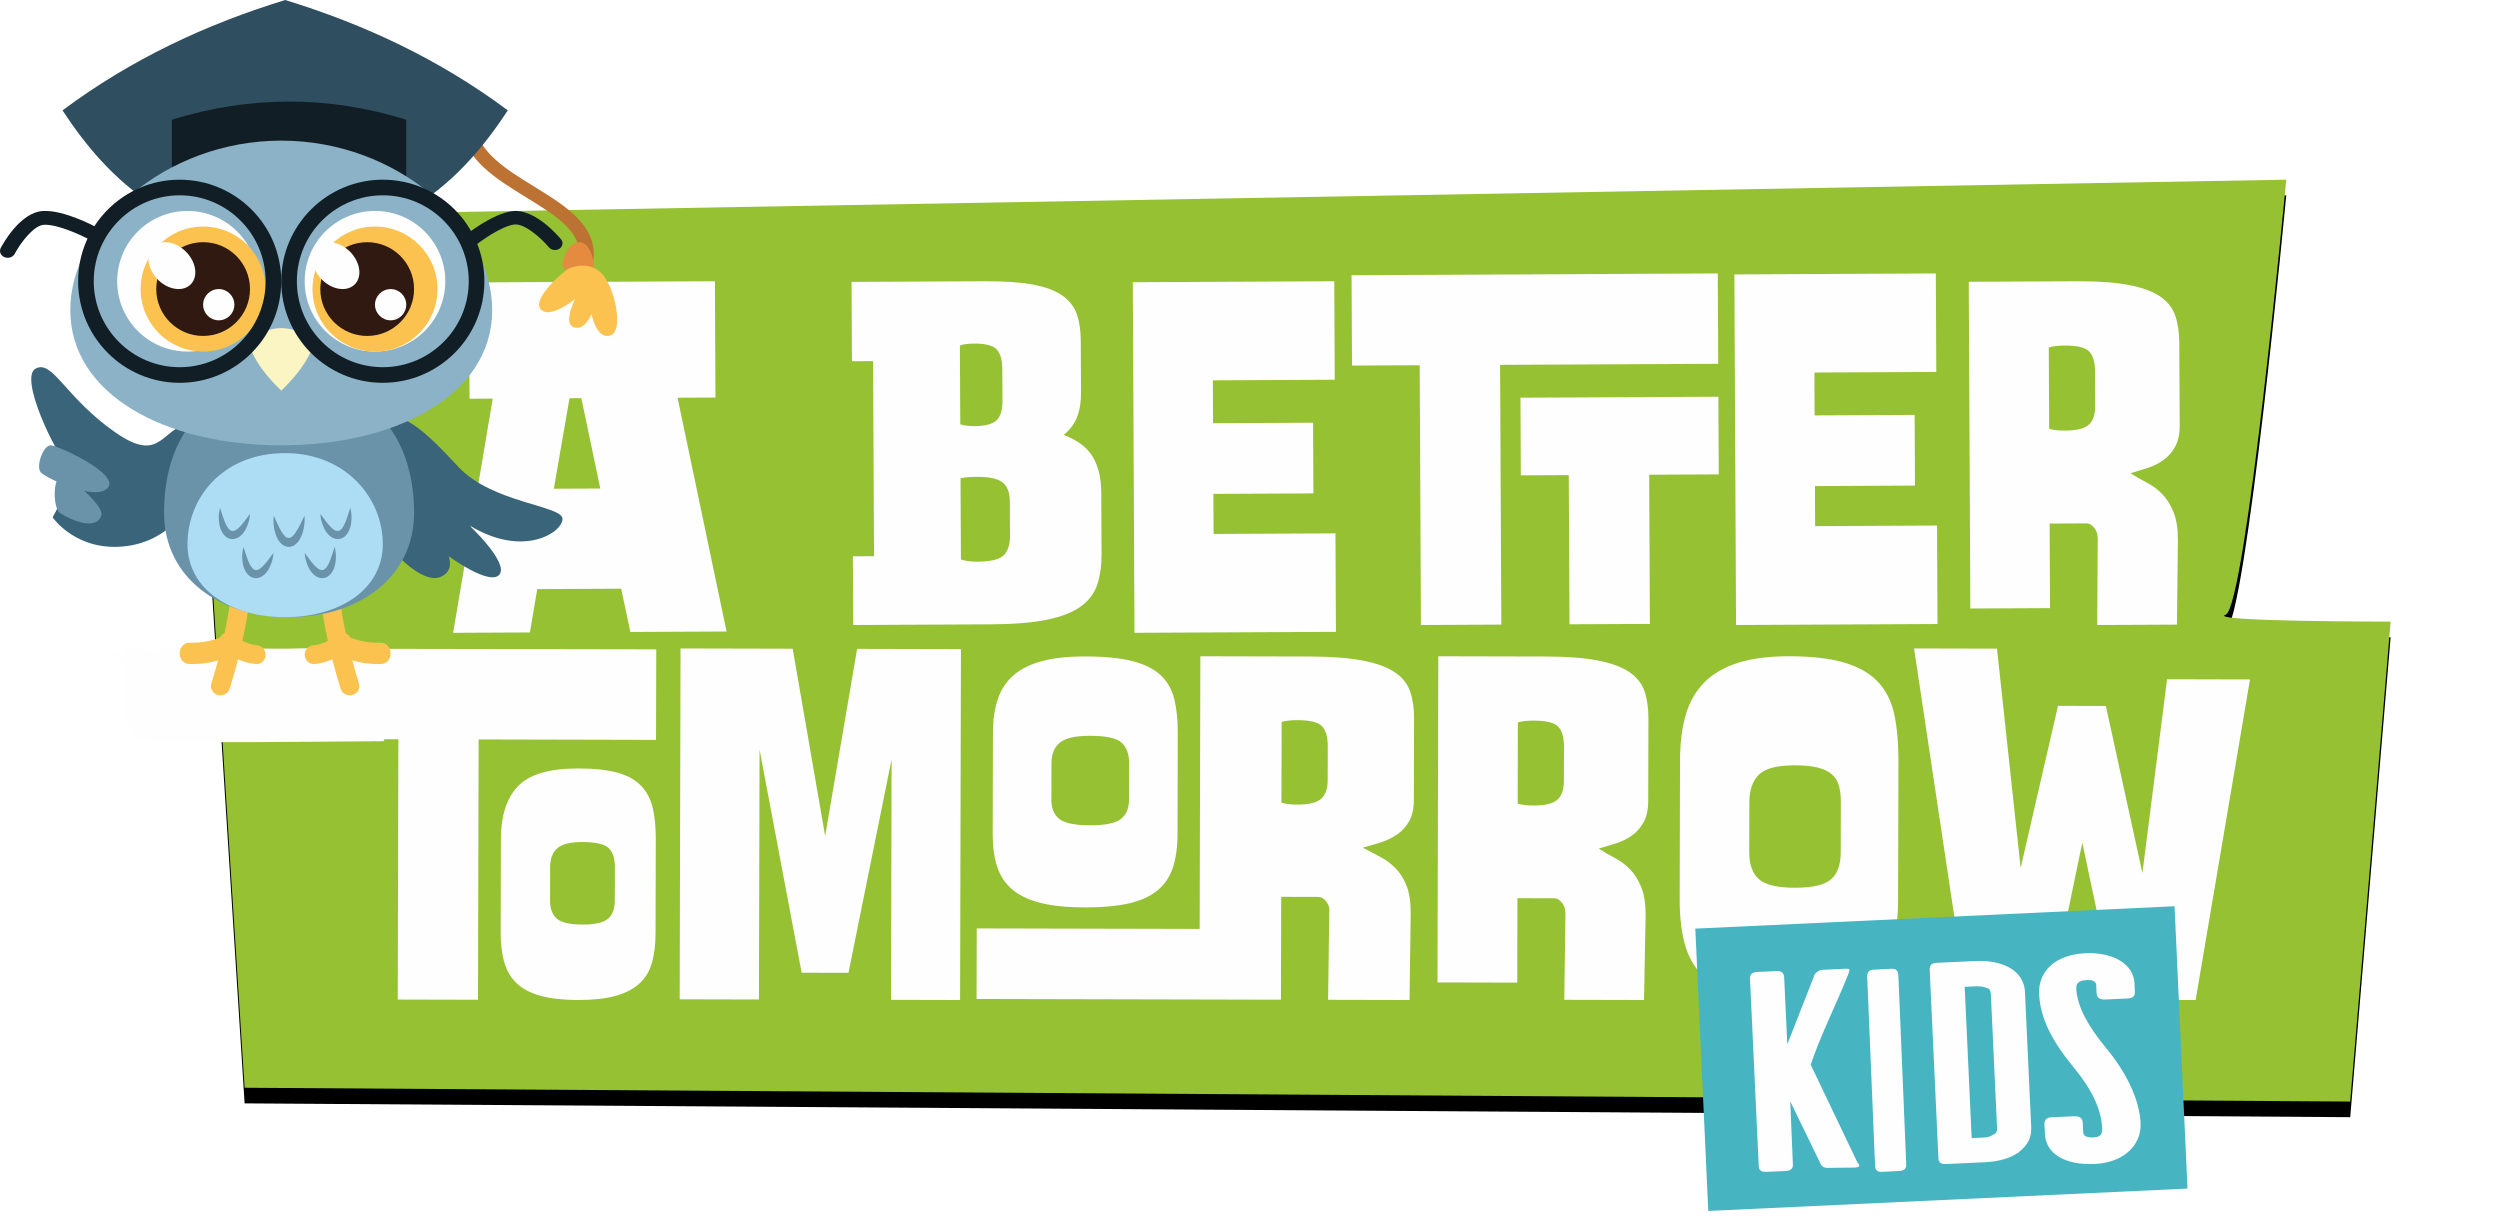 <?xml version="1.0" encoding="UTF-8"?>
<svg width="320px" height="157px" viewBox="0 0 320 157" version="1.1" xmlns="http://www.w3.org/2000/svg" xmlns:xlink="http://www.w3.org/1999/xlink">
    <title>Group 116 Copy</title>
    <defs>
        <path d="M42.225,27.42 L46.535,71.614 L27,71.614 L31.31,139.232 L300.828,141 L306,79.569 C306,79.569 282.295,79.569 284.881,78.686 C287.467,77.802 292.639,23 292.639,23 L42.225,27.42 Z" id="path-1"></path>
        <filter x="-7.9%" y="-16.9%" width="115.8%" height="137.3%" filterUnits="objectBoundingBox" id="filter-2">
            <feOffset dx="0" dy="2" in="SourceAlpha" result="shadowOffsetOuter1"></feOffset>
            <feGaussianBlur stdDeviation="7" in="shadowOffsetOuter1" result="shadowBlurOuter1"></feGaussianBlur>
            <feColorMatrix values="0 0 0 0 0   0 0 0 0 0   0 0 0 0 0  0 0 0 0.447 0" type="matrix" in="shadowBlurOuter1"></feColorMatrix>
        </filter>
    </defs>
    <g id="Resilians-website---desktop" stroke="none" stroke-width="1" fill="none" fill-rule="evenodd">
        <g id="Group-116-Copy">
            <g id="Fill-2">
                <use fill="black" fill-opacity="1" filter="url(#filter-2)" xlink:href="#path-1"></use>
                <use fill="#95C133" fill-rule="evenodd" xlink:href="#path-1"></use>
            </g>
            <path d="M78.706,110.989 C78.708,109.903 78.45,109.097 77.931,108.572 C77.411,108.049 76.29,107.784 74.568,107.78 C73.006,107.776 71.924,108.045 71.322,108.586 C70.72,109.129 70.418,109.923 70.416,110.968 L70.405,115.254 C70.403,116.301 70.691,117.076 71.271,117.58 C71.85,118.086 72.94,118.339 74.543,118.343 C76.105,118.347 77.187,118.108 77.788,117.627 C78.39,117.146 78.693,116.361 78.695,115.275 L78.706,110.989 Z M74.051,98.362 C76.133,98.367 77.814,98.553 79.095,98.918 C80.376,99.283 81.376,99.849 82.095,100.615 C82.814,101.382 83.302,102.329 83.56,103.455 C83.817,104.583 83.945,105.892 83.941,107.381 L83.912,119.392 C83.908,120.922 83.744,122.229 83.422,123.314 C83.098,124.4 82.546,125.284 81.763,125.966 C80.981,126.649 79.958,127.16 78.696,127.498 C77.433,127.837 75.861,128.004 73.979,128 C72.096,127.995 70.515,127.82 69.234,127.474 C67.953,127.13 66.933,126.605 66.174,125.898 C65.415,125.192 64.876,124.295 64.559,123.208 C64.24,122.12 64.084,120.833 64.087,119.343 L64.117,107.332 C64.124,104.395 64.85,102.163 66.296,100.637 C67.741,99.111 70.326,98.353 74.051,98.362 L74.051,98.362 Z M83.972,94.704 L61.264,94.649 L61.183,127.968 L50.911,127.943 L50.992,94.623 L21,94.59 L21.028,83 L84,83.115 L83.972,94.704 Z" id="Fill-4" fill="#FEFEFE"></path>
            <polygon id="Fill-6" fill="#FEFEFE" points="109.711 83.056 123 83.089 122.892 128 114.052 127.978 114.126 97.193 108.603 124.523 102.611 124.509 97.222 95.943 97.145 127.936 87 127.911 87.108 83 101.464 83.036 105.619 107.011"></polygon>
            <path d="M169.956,95.495 C169.958,94.354 169.718,93.517 169.238,92.984 C168.756,92.451 167.711,92.183 166.102,92.179 C165.216,92.177 164.532,92.255 164.049,92.411 L164.023,102.745 C164.505,102.904 165.189,102.984 166.074,102.986 C167.523,102.989 168.528,102.746 169.093,102.255 C169.658,101.765 169.942,100.968 169.944,99.865 L169.956,95.495 Z M134.576,102.321 C134.573,103.463 134.916,104.3 135.606,104.834 C136.295,105.367 137.595,105.635 139.506,105.64 C141.416,105.644 142.728,105.381 143.441,104.852 C144.153,104.322 144.511,103.487 144.514,102.344 L144.526,97.679 C144.528,96.537 144.215,95.67 143.587,95.078 C142.958,94.486 141.608,94.188 139.535,94.183 C137.665,94.179 136.373,94.471 135.661,95.06 C134.948,95.649 134.59,96.514 134.588,97.655 L134.576,102.321 Z M138.87,116.15 C136.593,116.144 134.704,115.954 133.201,115.575 C131.698,115.198 130.49,114.624 129.578,113.854 C128.665,113.084 128.017,112.109 127.634,110.926 C127.25,109.745 127.061,108.348 127.065,106.732 L127.098,93.74 C127.102,92.127 127.309,90.71 127.719,89.49 C128.128,88.271 128.791,87.258 129.708,86.453 C130.624,85.649 131.835,85.041 133.34,84.631 C134.844,84.221 136.715,84.019 138.951,84.024 C141.43,84.03 143.441,84.232 144.985,84.629 C146.529,85.027 147.726,85.63 148.578,86.438 C149.43,87.248 150.006,88.264 150.308,89.484 C150.61,90.706 150.759,92.143 150.754,93.796 L150.722,106.788 C150.718,108.442 150.52,109.858 150.132,111.039 C149.742,112.219 149.09,113.192 148.173,113.958 C147.257,114.723 146.036,115.281 144.511,115.632 C142.986,115.983 141.105,116.155 138.87,116.15 L138.87,116.15 Z M180.974,102.371 C180.971,103.514 180.765,104.438 180.357,105.146 C179.948,105.853 179.418,106.423 178.768,106.854 C178.116,107.287 177.414,107.619 176.662,107.853 C175.908,108.088 175.167,108.303 174.435,108.498 C175.165,108.893 175.896,109.28 176.626,109.655 C177.357,110.031 178.016,110.514 178.604,111.106 C179.192,111.698 179.668,112.448 180.032,113.353 C180.395,114.261 180.575,115.442 180.571,116.898 L180.421,128 L169.996,127.976 L170.146,116.755 C170.228,116.165 170.028,115.633 169.545,115.16 C169.303,114.922 169.023,114.804 168.701,114.803 L163.993,114.792 L163.96,127.961 L125,127.869 L125.023,118.834 L153.557,118.902 L153.645,84 L167.607,84.033 C170.411,84.039 172.687,84.213 174.434,84.551 C176.18,84.89 177.541,85.385 178.515,86.037 C179.489,86.689 180.147,87.508 180.49,88.493 C180.833,89.478 181.003,90.62 181,91.919 L180.974,102.371 Z" id="Fill-8" fill="#FEFEFE"></path>
            <path d="M194.262,102.863 C194.739,103.022 195.415,103.102 196.291,103.104 C197.762,103.107 198.777,102.865 199.336,102.373 C199.894,101.883 200.175,101.067 200.178,99.924 L200.189,95.554 C200.191,94.413 199.955,93.575 199.479,93.043 C199.003,92.511 197.948,92.242 196.317,92.238 C195.442,92.236 194.766,92.314 194.288,92.469 L194.262,102.863 Z M199.781,115.396 C199.544,115.12 199.265,114.981 198.947,114.981 L194.232,114.969 L194.206,125.776 L184,125.751 L184.103,84 L197.889,84.033 C200.635,84.04 202.862,84.213 204.572,84.551 C206.282,84.89 207.614,85.385 208.568,86.037 C209.521,86.689 210.165,87.509 210.501,88.493 C210.836,89.478 211.003,90.64 211,91.978 L210.974,102.49 C210.971,103.632 210.769,104.556 210.37,105.264 C209.97,105.971 209.462,106.542 208.844,106.973 C208.226,107.405 207.539,107.737 206.783,107.972 C206.026,108.206 205.309,108.422 204.633,108.616 C205.308,109.052 206.003,109.457 206.718,109.832 C207.434,110.209 208.079,110.692 208.655,111.283 C209.229,111.876 209.705,112.635 210.081,113.561 C210.457,114.487 210.643,115.678 210.64,117.134 L210.434,128 L200.228,127.976 L200.375,116.991 C200.376,116.283 200.178,115.751 199.781,115.396 L199.781,115.396 Z" id="Fill-10" fill="#FEFEFE"></path>
            <path d="M235.63,102.764 C235.632,101.936 235.555,101.226 235.4,100.634 C235.244,100.042 234.951,99.549 234.52,99.153 C234.089,98.759 233.492,98.462 232.727,98.262 C231.963,98.063 230.971,97.962 229.756,97.959 C227.519,97.954 225.988,98.344 225.162,99.131 C224.336,99.918 223.921,101.119 223.918,102.735 L223.902,109.063 C223.898,110.64 224.308,111.794 225.13,112.525 C225.952,113.257 227.481,113.625 229.718,113.631 C231.954,113.636 233.495,113.285 234.341,112.578 C235.185,111.87 235.611,110.709 235.614,109.092 L235.63,102.764 Z M229.084,84 C231.987,84.007 234.35,84.29 236.174,84.845 C237.997,85.402 239.416,86.234 240.435,87.34 C241.452,88.446 242.135,89.838 242.484,91.514 C242.833,93.191 243.005,95.153 243,97.4 L242.957,115.201 C242.951,117.448 242.711,119.38 242.236,120.995 C241.761,122.611 240.983,123.94 239.902,124.981 C238.819,126.024 237.386,126.789 235.6,127.277 C233.812,127.766 231.605,128.006 228.977,128 C226.308,127.993 224.072,127.732 222.269,127.214 C220.465,126.698 219.025,125.915 217.949,124.868 C216.872,123.821 216.11,122.488 215.663,120.87 C215.216,119.253 214.995,117.341 215,115.132 L215.043,97.331 C215.049,95.124 215.289,93.192 215.764,91.538 C216.238,89.883 217.026,88.495 218.128,87.374 C219.229,86.253 220.673,85.409 222.46,84.841 C224.246,84.275 226.454,83.994 229.084,84 L229.084,84 Z" id="Fill-12" fill="#FEFEFE"></path>
            <polygon id="Fill-14" fill="#FEFEFE" points="277.384 86.942 288 86.968 281.044 128 275.342 127.987 270.792 127.975 266.535 107.863 262.36 127.955 262.057 127.954 257.022 127.942 251.745 127.929 245 83 255.616 83.026 258.641 111.104 263.423 90.349 269.55 90.364 274.229 111.745"></polygon>
            <path d="M70.892,62.557 L76.836,62.529 L74.414,50.968 L72.898,50.976 L70.892,62.557 Z M91.58,50.886 L86.728,50.909 L93,80.832 L80.686,80.891 L79.507,75.352 L68.77,75.404 L67.827,80.953 L58,81 L63.071,51.022 L60.099,51.037 L60.026,36.151 L91.508,36 L91.58,50.886 Z" id="Fill-16" fill="#FEFEFE"></path>
            <path d="M129.258,64.143 C129.253,63.042 128.945,62.246 128.335,61.756 C127.724,61.267 126.634,61.027 125.065,61.034 C124.163,61.039 123.457,61.102 122.948,61.222 L122.998,71.611 C123.588,71.805 124.294,71.899 125.118,71.895 C126.843,71.887 127.97,71.607 128.497,71.053 C129.024,70.499 129.285,69.672 129.28,68.57 L129.258,64.143 Z M122.915,54.316 C123.151,54.394 123.416,54.451 123.71,54.489 C124.004,54.527 124.347,54.545 124.74,54.543 C126.112,54.536 127.053,54.286 127.561,53.791 C128.068,53.297 128.319,52.499 128.314,51.397 L128.294,47.147 C128.289,46.084 128.059,45.289 127.606,44.76 C127.152,44.23 126.18,43.97 124.689,43.976 C123.904,43.981 123.297,44.063 122.866,44.222 L122.915,54.316 Z M136.148,55.668 C137.899,56.329 139.137,57.258 139.861,58.454 C140.586,59.652 140.953,61.193 140.962,63.082 L141,70.874 C141.007,72.369 140.827,73.678 140.459,74.801 C140.092,75.925 139.39,76.863 138.355,77.616 C137.319,78.369 135.88,78.937 134.038,79.319 C132.196,79.702 129.785,79.9 126.804,79.915 L109.211,80 L109.169,71.206 L111.876,71.192 L111.755,46.223 L109.049,46.237 L109,36.084 L126.097,36.001 C128.652,35.989 130.726,36.137 132.32,36.443 C133.912,36.751 135.153,37.226 136.041,37.871 C136.928,38.516 137.532,39.31 137.85,40.254 C138.169,41.196 138.332,42.317 138.338,43.615 L138.37,50.286 C138.376,51.506 138.203,52.55 137.852,53.416 C137.502,54.285 136.933,55.036 136.148,55.668 L136.148,55.668 Z" id="Fill-18" fill="#FEFEFE"></path>
            <polygon id="Fill-20" fill="#FEFEFE" points="145 36.126 170.786 36 170.846 48.606 155.243 48.682 155.269 54.171 168.073 54.108 168.116 63.156 155.313 63.218 155.337 68.345 170.94 68.269 171 80.874 145.333 81 145.214 81"></polygon>
            <path d="M219.952,50.782 L220,60.721 L211.094,60.764 L211.186,79.859 L200.897,79.908 L200.804,60.814 L194.666,60.844 L194.619,50.905 L219.952,50.782 Z M219.876,35 L219.932,46.566 L192.011,46.701 L192.171,79.95 L181.881,80 L181.721,46.75 L173.056,46.792 L173,35.227 L219.876,35 Z" id="Fill-22" fill="#FEFEFE"></path>
            <polygon id="Fill-24" fill="#FEFEFE" points="222 35.126 247.786 35 247.846 47.606 232.243 47.683 232.269 53.171 245.073 53.109 245.116 62.156 232.313 62.218 232.337 67.345 247.94 67.269 248 79.874 222.333 80 222.214 80"></polygon>
            <path d="M262.295,54.888 C262.773,55.044 263.449,55.119 264.325,55.115 C265.796,55.109 266.809,54.857 267.364,54.361 C267.918,53.866 268.193,53.047 268.187,51.902 L268.166,47.525 C268.161,46.382 267.918,45.544 267.438,45.014 C266.958,44.485 265.902,44.223 264.272,44.231 C263.396,44.236 262.721,44.318 262.244,44.477 L262.295,54.888 Z M267.905,67.402 C267.665,67.129 267.386,66.991 267.068,66.993 L262.354,67.015 L262.407,77.84 L252.204,77.889 L252,36.067 L265.783,36.001 C268.528,35.988 270.756,36.146 272.468,36.472 C274.18,36.799 275.515,37.285 276.473,37.932 C277.431,38.578 278.081,39.394 278.424,40.377 C278.767,41.362 278.942,42.524 278.948,43.865 L279,54.394 C279.005,55.538 278.81,56.465 278.417,57.178 C278.022,57.889 277.517,58.464 276.903,58.9 C276.288,59.338 275.604,59.675 274.85,59.916 C274.095,60.156 273.38,60.377 272.705,60.577 C273.383,61.008 274.081,61.409 274.799,61.78 C275.517,62.151 276.165,62.631 276.745,63.22 C277.324,63.808 277.806,64.566 278.189,65.49 C278.57,66.416 278.766,67.608 278.773,69.066 L278.647,79.951 L268.444,80 L268.51,68.997 C268.506,68.287 268.304,67.756 267.905,67.402 L267.905,67.402 Z" id="Fill-26" fill="#FEFEFE"></path>
            <path d="M54,83.706 C51.191,83.547 48.375,83.472 45.572,83.244 C40.658,82.845 35.856,82.899 30.894,83.675 C26.379,84.38 21.587,83.324 16.917,83.047 C16.608,83.028 16.032,82.985 16.027,83.019 C15.713,85.109 14.712,82.856 14,83.455 C14.719,83.944 15.399,84.406 15.891,84.74 C15.91,87.277 15.583,89.79 16.079,92.129 C16.366,93.479 17.683,94.957 19.601,94.967 C23.715,94.991 27.829,95.01 31.943,94.994 C37.594,94.972 43.246,94.917 49.098,94.874" id="Fill-28" fill="#FEFEFE"></path>
            <path d="M28.224,89 C28.108,89 27.99,88.984 27.873,88.951 C27.226,88.765 26.858,88.112 27.051,87.491 C28.346,83.331 29.19,79.483 29.56,76.052 C29.63,75.408 30.233,74.94 30.903,75.006 C31.575,75.073 32.063,75.649 31.993,76.294 C31.608,79.869 30.734,83.862 29.395,88.162 C29.237,88.671 28.751,89 28.224,89" id="Fill-30" fill="#FBC24F"></path>
            <path d="M24.566,85 C24.436,85 24.305,84.998 24.174,84.994 C23.507,84.973 22.982,84.347 23,83.595 C23.019,82.843 23.583,82.25 24.241,82.272 C25.988,82.321 27.687,81.939 29.295,81.12 C29.901,80.812 30.618,81.116 30.893,81.802 C31.167,82.487 30.897,83.293 30.288,83.603 C28.465,84.531 26.541,85 24.566,85" id="Fill-32" fill="#FBC24F"></path>
            <path d="M32.842,85 C32.806,85 32.769,84.998 32.731,84.995 C31.229,84.847 29.788,84.225 28.448,83.148 C27.943,82.741 27.851,81.987 28.244,81.464 C28.636,80.941 29.364,80.846 29.87,81.252 C30.871,82.057 31.878,82.5 32.951,82.605 C33.588,82.668 34.055,83.254 33.995,83.914 C33.937,84.535 33.433,85 32.842,85" id="Fill-34" fill="#FBC24F"></path>
            <path d="M44.776,89 C44.249,89 43.763,88.672 43.605,88.162 C42.266,83.862 41.392,79.869 41.007,76.294 C40.937,75.649 41.425,75.073 42.097,75.006 C42.766,74.939 43.37,75.408 43.44,76.052 C43.81,79.483 44.654,83.331 45.949,87.491 C46.142,88.112 45.774,88.765 45.127,88.951 C45.01,88.984 44.892,89 44.776,89" id="Fill-36" fill="#FBC24F"></path>
            <path d="M48.434,85 C46.458,85 44.535,84.531 42.712,83.603 C42.103,83.293 41.833,82.487 42.107,81.802 C42.382,81.116 43.097,80.812 43.705,81.12 C45.313,81.939 47.007,82.315 48.759,82.272 C49.428,82.246 49.981,82.843 50,83.595 C50.018,84.347 49.493,84.973 48.826,84.994 C48.695,84.998 48.564,85 48.434,85" id="Fill-38" fill="#FBC24F"></path>
            <path d="M40.158,85 C39.567,85 39.063,84.535 39.005,83.914 C38.945,83.254 39.412,82.668 40.049,82.605 C41.122,82.5 42.129,82.057 43.13,81.252 C43.636,80.846 44.364,80.941 44.756,81.464 C45.149,81.987 45.057,82.741 44.552,83.148 C43.212,84.225 41.771,84.847 40.269,84.995 C40.231,84.998 40.194,85 40.158,85" id="Fill-40" fill="#FBC24F"></path>
            <path d="M75.833,34 L74.057,33.665 C74.893,29.898 71.405,27.753 67.365,25.27 C63.507,22.898 59.516,20.444 59,16.185 L60.801,16 C61.223,19.487 64.857,21.72 68.371,23.88 C72.57,26.461 76.913,29.131 75.833,34" id="Fill-42" fill="#BC7232"></path>
            <path d="M36.5,0 C26.38,3.107 16.786,7.573 8,14.129 C11.023,18.737 14.557,22.891 19.258,26 L36.5,16.177 L53.742,26 C58.443,22.891 61.977,18.737 65,14.129 C56.214,7.573 46.62,3.107 36.5,0" id="Fill-44" fill="#2F4F61"></path>
            <path d="M52,23 L22,23 L22,15.32 C32,12.227 42,12.227 52,15.32 L52,23 Z" id="Fill-46" fill="#121E25"></path>
            <path d="M25.582,53.796 C20.443,54.161 21.08,59.768 14.703,55.305 C8.326,50.843 6.733,45.993 4.554,47.183 C2.375,48.373 7.236,58.254 8.577,59.449 C9.918,60.644 6.733,66.222 6.733,66.222 C6.733,66.222 9.834,70.764 16.288,69.888 C22.741,69.011 27.465,62.552 25.582,53.796" id="Fill-48" fill="#3A647A"></path>
            <path d="M46.967,53.28 C51.409,51.997 54.457,55.28 58.739,59.825 C63.022,64.37 71.917,64.707 71.999,66.39 C72.082,68.074 67.058,71.525 60.057,67.232 C60.057,67.232 65.163,72.03 63.928,73.545 C62.692,75.06 57.422,71.188 57.422,71.188 C57.422,71.188 58.268,73.134 56.269,73.897 C52.996,75.144 42.853,64.917 46.967,53.28" id="Fill-50" fill="#3A647A"></path>
            <path d="M53,65.632 C53,73.992 45.837,79 37,79 C28.163,79 21,73.992 21,65.632 C21,57.272 24.919,49 37,49 C48.881,49 53,57.272 53,65.632" id="Fill-52" fill="#6A93AA"></path>
            <path d="M63,39.697 C63,50.466 50.912,57 36,57 C21.088,57 9,50.466 9,39.697 C9,28.927 21.088,18 36,18 C50.912,18 63,28.927 63,39.697" id="Fill-54" fill="#8BB2C7"></path>
            <path d="M49,69.642 C49,75.494 43.403,79 36.5,79 C29.597,79 24,75.494 24,69.642 C24,63.79 28.429,58 36.5,58 C44.292,58 49,63.79 49,69.642" id="Fill-56" fill="#ACDDF5"></path>
            <path d="M13.829,62.403 C15.239,60.612 7.51,57.076 6.525,57.001 C5.541,56.927 4.556,59.702 5.213,60.452 C5.869,61.203 12.352,64.279 13.829,62.403" id="Fill-58" fill="#6A93AA"></path>
            <path d="M12.969,66.004 C13.378,64.856 9.596,61.535 8.139,61.039 C6.683,60.542 6.76,64.928 7.603,65.59 C8.446,66.252 12.203,68.155 12.969,66.004" id="Fill-60" fill="#6A93AA"></path>
            <path d="M74.311,31.013 C72.818,30.79 71.774,33.523 72.042,34.129 C72.311,34.736 73.903,34.916 73.903,34.916 C73.903,34.916 75.484,35.209 75.869,34.7 C76.254,34.191 75.805,31.236 74.311,31.013" id="Fill-62" fill="#E58B3F"></path>
            <path d="M72.885,34.34 C72.472,34.412 68.024,38.182 69.196,39.564 C70.368,40.947 73.607,38.279 73.607,38.279 C73.607,38.279 72.03,41.393 73.452,41.89 C74.874,42.387 75.712,40.2 75.712,40.2 C75.712,40.2 76.329,43.503 78.134,42.934 C79.939,42.365 78.627,36.466 76.899,34.878 C75.171,33.291 72.885,34.34 72.885,34.34" id="Fill-64" fill="#FBC24F"></path>
            <path d="M35.033,66 C35.345,66.677 35.62,67.333 35.942,67.902 C36.101,68.184 36.276,68.439 36.456,68.617 C36.64,68.793 36.802,68.865 36.969,68.86 C37.135,68.862 37.306,68.77 37.494,68.588 C37.68,68.409 37.856,68.149 38.023,67.872 C38.356,67.31 38.649,66.664 38.981,66 C39.045,66.772 38.949,67.542 38.704,68.288 C38.577,68.66 38.408,69.03 38.14,69.365 C38.006,69.53 37.842,69.683 37.648,69.804 C37.452,69.921 37.22,69.996 36.99,70 C36.76,70.003 36.524,69.943 36.321,69.83 C36.119,69.714 35.948,69.561 35.812,69.392 C35.542,69.051 35.374,68.675 35.255,68.298 C35.025,67.542 34.949,66.769 35.033,66" id="Fill-66" fill="#6A93AA"></path>
            <path d="M41,65.769 C41.408,66.314 41.778,66.848 42.18,67.295 C42.378,67.517 42.588,67.711 42.79,67.835 C42.997,67.956 43.166,67.99 43.328,67.953 C43.489,67.922 43.641,67.806 43.796,67.607 C43.949,67.41 44.079,67.143 44.198,66.863 C44.435,66.294 44.62,65.659 44.838,65 C45.021,65.679 45.047,66.386 44.926,67.103 C44.86,67.46 44.753,67.824 44.545,68.176 C44.44,68.351 44.305,68.519 44.134,68.665 C43.963,68.808 43.749,68.921 43.525,68.969 C43.302,69.017 43.063,69.009 42.848,68.947 C42.634,68.883 42.444,68.779 42.285,68.654 C41.97,68.402 41.748,68.098 41.573,67.783 C41.232,67.151 41.038,66.474 41,65.769" id="Fill-68" fill="#6A93AA"></path>
            <path d="M39,70.769 C39.408,71.314 39.778,71.848 40.18,72.295 C40.378,72.517 40.588,72.711 40.79,72.835 C40.997,72.956 41.166,72.99 41.328,72.953 C41.489,72.922 41.641,72.806 41.796,72.607 C41.949,72.41 42.079,72.143 42.198,71.863 C42.435,71.294 42.619,70.659 42.838,70 C43.021,70.679 43.047,71.386 42.926,72.103 C42.86,72.46 42.753,72.824 42.545,73.176 C42.44,73.351 42.305,73.519 42.134,73.665 C41.963,73.808 41.749,73.921 41.525,73.969 C41.302,74.017 41.063,74.009 40.848,73.947 C40.634,73.883 40.444,73.779 40.285,73.654 C39.97,73.402 39.748,73.098 39.573,72.783 C39.232,72.151 39.038,71.474 39,70.769" id="Fill-70" fill="#6A93AA"></path>
            <path d="M35,70.769 C34.962,71.474 34.768,72.151 34.427,72.783 C34.252,73.098 34.03,73.402 33.715,73.654 C33.556,73.779 33.366,73.883 33.152,73.947 C32.937,74.009 32.698,74.017 32.475,73.969 C32.251,73.921 32.037,73.808 31.866,73.665 C31.695,73.519 31.56,73.351 31.455,73.176 C31.247,72.824 31.14,72.46 31.074,72.103 C30.953,71.386 30.979,70.679 31.162,70 C31.381,70.659 31.565,71.294 31.802,71.863 C31.921,72.143 32.051,72.41 32.204,72.607 C32.359,72.806 32.511,72.922 32.672,72.953 C32.834,72.99 33.003,72.956 33.21,72.835 C33.412,72.711 33.622,72.517 33.82,72.295 C34.222,71.848 34.592,71.314 35,70.769" id="Fill-72" fill="#6A93AA"></path>
            <path d="M32,65.769 C31.962,66.474 31.768,67.151 31.427,67.783 C31.252,68.098 31.03,68.402 30.715,68.654 C30.556,68.779 30.366,68.883 30.152,68.947 C29.937,69.009 29.698,69.017 29.475,68.969 C29.251,68.921 29.037,68.808 28.866,68.665 C28.695,68.519 28.56,68.351 28.455,68.176 C28.247,67.824 28.14,67.46 28.074,67.103 C27.953,66.386 27.979,65.679 28.162,65 C28.38,65.659 28.565,66.294 28.802,66.863 C28.921,67.143 29.051,67.41 29.204,67.607 C29.359,67.806 29.511,67.922 29.672,67.953 C29.834,67.99 30.003,67.956 30.21,67.835 C30.412,67.711 30.622,67.517 30.82,67.295 C31.222,66.848 31.592,66.314 32,65.769" id="Fill-74" fill="#6A93AA"></path>
            <path d="M57,36 C57,40.971 52.971,45 48,45 C43.029,45 39,40.971 39,36 C39,31.029 43.029,27 48,27 C52.971,27 57,31.029 57,36" id="Fill-76" fill="#FEFEFE"></path>
            <path d="M56,37 C56,41.418 52.418,45 48,45 C43.582,45 40,41.418 40,37 C40,32.582 43.582,29 48,29 C52.418,29 56,32.582 56,37" id="Fill-78" fill="#FBC24F"></path>
            <path d="M53,37 C53,40.314 50.314,43 47,43 C43.686,43 41,40.314 41,37 C41,33.686 43.686,31 47,31 C50.314,31 53,33.686 53,37" id="Fill-80" fill="#301911"></path>
            <path d="M44.904,32.322 C46.184,33.695 46.37,35.56 45.318,36.486 C44.267,37.413 42.376,37.051 41.096,35.678 C39.816,34.305 39.63,32.44 40.682,31.513 C41.733,30.587 43.624,30.949 44.904,32.322" id="Fill-82" fill="#FEFEFE"></path>
            <path d="M52,39 C52,40.104 51.105,41 50,41 C48.895,41 48,40.104 48,39 C48,37.896 48.895,37 50,37 C51.105,37 52,37.896 52,39" id="Fill-84" fill="#FEFEFE"></path>
            <path d="M33,36 C33,40.971 28.97,45 24,45 C19.029,45 15,40.971 15,36 C15,31.029 19.029,27 24,27 C28.97,27 33,31.029 33,36" id="Fill-86" fill="#FEFEFE"></path>
            <path d="M34,37 C34,41.418 30.418,45 26,45 C21.582,45 18,41.418 18,37 C18,32.582 21.582,29 26,29 C30.418,29 34,32.582 34,37" id="Fill-88" fill="#FBC24F"></path>
            <path d="M32,37 C32,40.314 29.314,43 26,43 C22.686,43 20,40.314 20,37 C20,33.686 22.686,31 26,31 C29.314,31 32,33.686 32,37" id="Fill-90" fill="#301911"></path>
            <path d="M23.904,32.322 C25.184,33.695 25.37,35.56 24.318,36.486 C23.267,37.413 21.376,37.051 20.096,35.678 C18.816,34.305 18.63,32.44 19.682,31.514 C20.733,30.587 22.624,30.949 23.904,32.322" id="Fill-92" fill="#FEFEFE"></path>
            <path d="M30,39 C30,40.104 29.105,41 28,41 C26.895,41 26,40.104 26,39 C26,37.895 26.895,37 28,37 C29.105,37 30,37.895 30,39" id="Fill-94" fill="#FEFEFE"></path>
            <path d="M36,42 C34.894,42.014 33.804,42.327 32.732,42.97 C32.085,43.357 31.821,44.153 32.127,44.83 C33.05,46.87 34.447,48.502 36,50 C37.553,48.502 38.95,46.87 39.873,44.83 C40.179,44.153 39.915,43.357 39.268,42.97 C38.196,42.327 37.106,42.014 36,42" id="Fill-96" fill="#FAF5C2"></path>
            <path d="M23,24.999 C16.934,24.999 11.999,29.934 11.999,36 C11.999,42.066 16.934,47.001 23,47.001 C29.066,47.001 34.001,42.066 34.001,36 C34.001,29.934 29.066,24.999 23,24.999 M23,49 C15.832,49 10,43.168 10,36 C10,28.832 15.832,23 23,23 C30.168,23 36,28.832 36,36 C36,43.168 30.168,49 23,49" id="Fill-98" fill="#121E25"></path>
            <path d="M49,24.999 C42.934,24.999 37.999,29.934 37.999,36 C37.999,42.066 42.934,47.001 49,47.001 C55.066,47.001 60.001,42.066 60.001,36 C60.001,29.934 55.066,24.999 49,24.999 M49,49 C41.832,49 36,43.168 36,36 C36,28.832 41.832,23 49,23 C56.168,23 62,28.832 62,36 C62,43.168 56.168,49 49,49" id="Fill-100" fill="#121E25"></path>
            <path d="M0.987,33 C0.846,33 0.703,32.973 0.567,32.915 C0.074,32.708 -0.138,32.182 0.094,31.741 C0.338,31.275 2.565,27.188 5.478,27.01 C8.138,26.839 12.082,28.941 12.524,29.18 C12.99,29.433 13.139,29.976 12.857,30.394 C12.576,30.811 11.968,30.946 11.502,30.693 C10.448,30.123 7.325,28.667 5.612,28.773 C4.349,28.85 2.67,30.994 1.881,32.492 C1.713,32.812 1.357,33 0.987,33" id="Fill-102" fill="#121E25"></path>
            <path d="M71.033,32 C70.737,32 70.445,31.88 70.255,31.652 C69.173,30.353 67.105,28.6 65.866,28.733 C64.182,28.931 61.51,30.86 60.622,31.587 C60.228,31.909 59.616,31.885 59.255,31.535 C58.893,31.184 58.92,30.637 59.313,30.315 C59.686,30.01 63.03,27.325 65.614,27.022 C68.457,26.691 71.475,30.22 71.81,30.623 C72.128,31.007 72.038,31.546 71.609,31.831 C71.435,31.945 71.233,32 71.033,32" id="Fill-104" fill="#121E25"></path>
            <polygon id="Fill-106" fill="#46B5C1" points="280 152.137 218.658 155 217 118.863 278.342 116"></polygon>
            <path d="M235.907,124.015 C236.494,123.988 236.715,123.978 236.723,124.16 C236.73,124.306 236.662,124.419 236.599,124.642 L235.805,126.58 C234.444,129.752 232.9,132.969 231.766,136.276 L237.721,148.732 L237.764,148.876 L237.721,148.732 C237.841,148.946 237.995,149.085 238,149.195 C238.007,149.341 237.791,149.46 237.202,149.451 L234.001,149.488 C233.486,149.512 233.182,149.307 233.059,149.02 L229.15,140.969 L229.49,149.074 C229.514,149.585 229.195,149.856 228.571,149.884 L226.11,149.997 C225.448,150.028 225.143,149.786 225.119,149.275 L224.002,125.294 C223.975,124.71 224.257,124.441 224.918,124.411 L227.379,124.298 C228.003,124.269 228.346,124.509 228.373,125.093 L228.773,133.671 L232.195,124.954 C232.217,124.623 232.821,124.157 233.225,124.138 L235.907,124.015 Z" id="Fill-108" fill="#FEFEFE"></path>
            <path d="M239.001,125.011 C238.977,124.42 239.265,124.146 239.83,124.117 L242.056,124.003 C242.654,123.972 242.964,124.215 242.989,124.805 L243.999,149.062 C244.02,149.579 243.732,149.852 243.134,149.883 L240.908,149.998 C240.343,150.027 240.033,149.784 240.012,149.267 L239.001,125.011 Z" id="Fill-110" fill="#FEFEFE"></path>
            <path d="M252.374,145.678 L253.878,145.608 C254.429,145.583 254.864,145.452 255.219,145.178 L255.221,145.215 C255.507,145.054 255.644,144.827 255.628,144.496 L254.83,127.228 C254.812,126.824 254.653,126.574 254.353,126.441 L254.354,126.477 C253.942,126.312 253.497,126.222 252.983,126.246 L251.479,126.316 L252.374,145.678 Z M247.002,124.13 C246.975,123.542 247.256,123.272 247.88,123.243 L252.834,123.013 C256.577,122.84 259.075,124.381 259.194,126.953 L259.995,144.294 C260.055,145.58 259.55,146.597 258.413,147.46 L258.45,147.458 C257.346,148.246 255.896,148.681 254.024,148.768 L249.07,148.998 C248.447,149.027 248.141,148.783 248.117,148.269 L247.002,124.13 Z" id="Fill-112" fill="#FEFEFE"></path>
            <path d="M266.649,144.929 C266.672,145.415 267.11,145.621 267.966,145.583 C268.743,145.548 269.121,145.306 269.078,144.408 C268.963,142.014 267.832,139.553 265.431,136.623 C262.742,133.37 261.158,130.404 261.006,127.261 C260.868,124.381 263.022,122.186 266.949,122.011 C270.409,121.857 273.091,123.349 273.212,125.856 L273.264,126.941 C273.291,127.502 272.993,127.777 272.293,127.809 L269.455,127.935 C268.794,127.964 268.392,127.72 268.365,127.159 L268.313,126.074 C268.292,125.625 267.892,125.418 267.114,125.452 C266.104,125.498 265.729,125.814 265.765,126.562 C265.877,128.881 267.365,131.477 269.557,134.116 C272.246,137.37 273.852,140.785 273.994,143.74 C274.133,146.62 271.784,148.824 268.129,148.987 C264.203,149.162 261.868,147.616 261.75,145.147 L261.69,143.913 C261.663,143.352 261.96,143.039 262.621,143.009 L265.498,142.881 C266.198,142.85 266.562,143.133 266.589,143.694 L266.649,144.929 Z" id="Fill-114" fill="#FEFEFE"></path>
        </g>
    </g>
</svg>